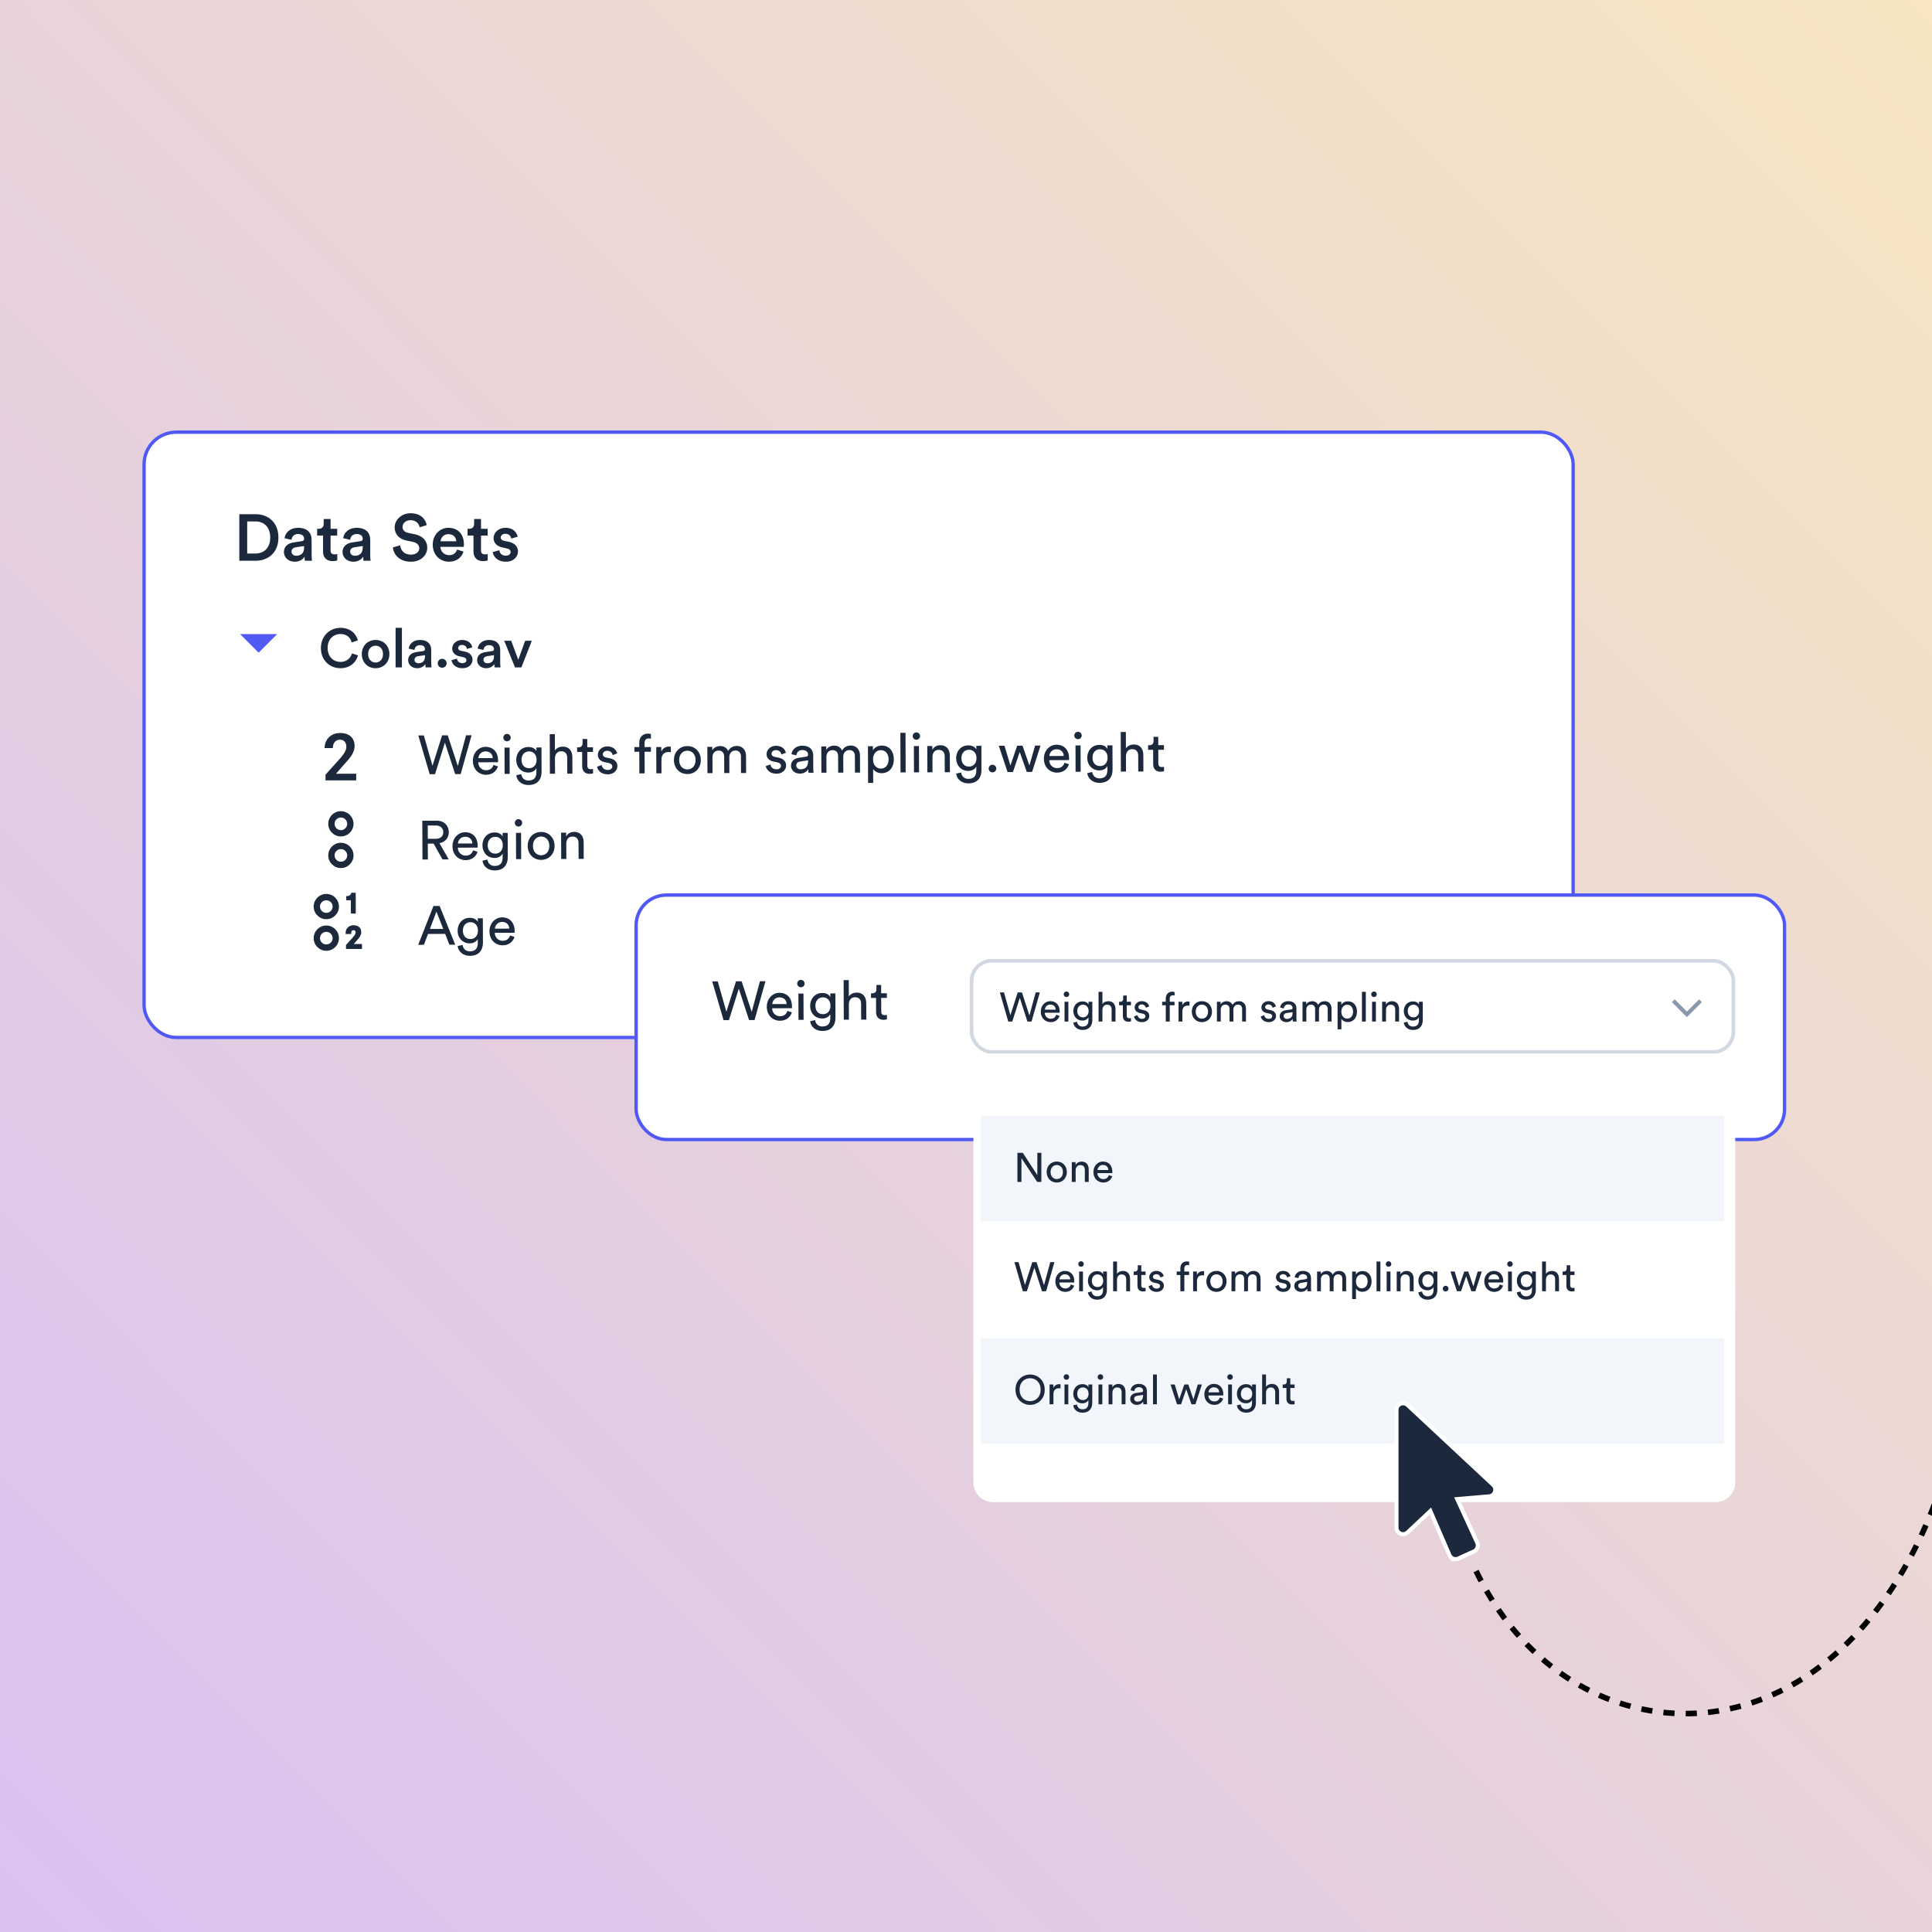 <svg width="570" height="570" viewBox="0 0 570 570" fill="none" xmlns="http://www.w3.org/2000/svg">
<g clip-path="url(#clip0_427_2703)">
<rect width="570" height="570" fill="url(#paint0_linear_427_2703)"/>
<g filter="url(#filter0_d_427_2703)">
<rect x="42" y="127" width="422.628" height="179.59" rx="10" fill="white"/>
<rect x="42.5" y="127.5" width="421.628" height="178.59" rx="9.5" stroke="#5159F5"/>
</g>
<path d="M72.93 163.303H75.369C77.75 163.303 79.725 161.774 79.725 158.6C79.725 155.386 77.77 153.838 75.389 153.838H72.93V163.303ZM75.447 165.433H70.608V151.709H75.466C79.202 151.709 82.144 154.186 82.144 158.6C82.144 162.994 79.163 165.433 75.447 165.433ZM83.762 162.877C83.762 161.193 85.001 160.264 86.607 160.032L89.027 159.664C89.569 159.587 89.724 159.316 89.724 158.987C89.724 158.193 89.182 157.554 87.943 157.554C86.762 157.554 86.104 158.309 86.007 159.258L83.955 158.793C84.13 157.167 85.601 155.715 87.924 155.715C90.827 155.715 91.93 157.361 91.93 159.238V163.923C91.93 164.774 92.027 165.336 92.047 165.433H89.956C89.937 165.375 89.859 164.987 89.859 164.232C89.414 164.949 88.485 165.723 86.956 165.723C84.981 165.723 83.762 164.368 83.762 162.877ZM87.382 163.961C88.64 163.961 89.724 163.361 89.724 161.523V161.097L87.265 161.464C86.569 161.581 86.007 161.968 86.007 162.742C86.007 163.381 86.491 163.961 87.382 163.961ZM97.531 153.122V156.006H99.486V158H97.531V162.374C97.531 163.207 97.899 163.555 98.731 163.555C99.041 163.555 99.409 163.497 99.505 163.478V165.336C99.37 165.394 98.944 165.549 98.131 165.549C96.389 165.549 95.305 164.503 95.305 162.742V158H93.563V156.006H94.047C95.053 156.006 95.498 155.367 95.498 154.535V153.122H97.531ZM101.058 162.877C101.058 161.193 102.297 160.264 103.904 160.032L106.323 159.664C106.865 159.587 107.02 159.316 107.02 158.987C107.02 158.193 106.478 157.554 105.239 157.554C104.059 157.554 103.401 158.309 103.304 159.258L101.252 158.793C101.426 157.167 102.897 155.715 105.22 155.715C108.124 155.715 109.227 157.361 109.227 159.238V163.923C109.227 164.774 109.324 165.336 109.343 165.433H107.253C107.233 165.375 107.156 164.987 107.156 164.232C106.711 164.949 105.781 165.723 104.252 165.723C102.278 165.723 101.058 164.368 101.058 162.877ZM104.678 163.961C105.936 163.961 107.02 163.361 107.02 161.523V161.097L104.562 161.464C103.865 161.581 103.304 161.968 103.304 162.742C103.304 163.381 103.788 163.961 104.678 163.961ZM125.901 154.922L123.811 155.58C123.675 154.728 122.959 153.47 121.12 153.47C119.726 153.47 118.759 154.399 118.759 155.444C118.759 156.315 119.301 156.974 120.365 157.206L122.34 157.612C124.759 158.096 126.056 159.626 126.056 161.561C126.056 163.69 124.333 165.723 121.198 165.723C117.713 165.723 116.107 163.478 115.894 161.503L118.062 160.884C118.197 162.316 119.223 163.632 121.198 163.632C122.843 163.632 123.695 162.8 123.695 161.735C123.695 160.845 123.037 160.129 121.856 159.877L119.92 159.471C117.83 159.045 116.436 157.67 116.436 155.619C116.436 153.315 118.546 151.418 121.101 151.418C124.333 151.418 125.592 153.393 125.901 154.922ZM129.977 159.684H134.604C134.565 158.58 133.829 157.593 132.281 157.593C130.868 157.593 130.055 158.677 129.977 159.684ZM134.855 162.142L136.752 162.742C136.249 164.387 134.758 165.723 132.494 165.723C129.939 165.723 127.674 163.865 127.674 160.671C127.674 157.69 129.88 155.715 132.261 155.715C135.165 155.715 136.868 157.632 136.868 160.613C136.868 160.981 136.83 161.29 136.81 161.329H129.919C129.977 162.761 131.1 163.787 132.494 163.787C133.849 163.787 134.545 163.071 134.855 162.142ZM141.916 153.122V156.006H143.871V158H141.916V162.374C141.916 163.207 142.284 163.555 143.116 163.555C143.426 163.555 143.793 163.497 143.89 163.478V165.336C143.755 165.394 143.329 165.549 142.516 165.549C140.774 165.549 139.69 164.503 139.69 162.742V158H137.948V156.006H138.432C139.438 156.006 139.883 155.367 139.883 154.535V153.122H141.916ZM145.366 162.877L147.321 162.335C147.398 163.187 148.037 163.942 149.237 163.942C150.166 163.942 150.65 163.439 150.65 162.858C150.65 162.355 150.302 161.968 149.547 161.813L148.153 161.503C146.489 161.135 145.618 160.051 145.618 158.754C145.618 157.109 147.127 155.715 149.082 155.715C151.715 155.715 152.567 157.419 152.722 158.348L150.825 158.89C150.747 158.348 150.341 157.477 149.082 157.477C148.289 157.477 147.727 157.98 147.727 158.561C147.727 159.064 148.095 159.432 148.676 159.548L150.108 159.838C151.889 160.226 152.818 161.31 152.818 162.703C152.818 164.136 151.657 165.723 149.257 165.723C146.527 165.723 145.482 163.942 145.366 162.877Z" fill="#1C283B"/>
<mask id="mask0_427_2703" style="mask-type:luminance" maskUnits="userSpaceOnUse" x="61" y="174" width="31" height="31">
<path d="M91.237 174.317H61.358V204.196H91.237V174.317Z" fill="#D5D5D5"/>
</mask>
<g mask="url(#mask0_427_2703)">
<path d="M76.299 192.559L70.817 187.078H81.78L76.299 192.559Z" fill="#5059F1"/>
</g>
<path d="M100.45 197.144C97.369 197.144 94.676 194.918 94.676 191.192C94.676 187.466 97.466 185.224 100.434 185.224C103.338 185.224 105.064 186.933 105.58 188.934L103.757 189.547C103.418 188.159 102.354 187.046 100.434 187.046C98.547 187.046 96.66 188.418 96.66 191.192C96.66 193.87 98.499 195.289 100.45 195.289C102.37 195.289 103.467 194.063 103.854 192.773L105.628 193.354C105.112 195.289 103.37 197.144 100.45 197.144ZM110.806 195.467C111.967 195.467 113 194.612 113 192.966C113 191.337 111.967 190.498 110.806 190.498C109.661 190.498 108.612 191.337 108.612 192.966C108.612 194.596 109.661 195.467 110.806 195.467ZM110.806 188.805C113.161 188.805 114.887 190.563 114.887 192.966C114.887 195.386 113.161 197.144 110.806 197.144C108.467 197.144 106.741 195.386 106.741 192.966C106.741 190.563 108.467 188.805 110.806 188.805ZM118.58 196.902H116.709V185.224H118.58V196.902ZM120.415 194.773C120.415 193.37 121.447 192.595 122.786 192.402L124.802 192.095C125.254 192.031 125.383 191.805 125.383 191.531C125.383 190.869 124.931 190.337 123.899 190.337C122.915 190.337 122.367 190.966 122.286 191.757L120.576 191.369C120.721 190.014 121.947 188.805 123.883 188.805C126.303 188.805 127.222 190.176 127.222 191.74V195.644C127.222 196.354 127.303 196.822 127.319 196.902H125.577C125.561 196.854 125.496 196.531 125.496 195.902C125.125 196.499 124.351 197.144 123.076 197.144C121.431 197.144 120.415 196.015 120.415 194.773ZM123.431 195.676C124.48 195.676 125.383 195.176 125.383 193.644V193.289L123.334 193.596C122.754 193.692 122.286 194.015 122.286 194.66C122.286 195.192 122.689 195.676 123.431 195.676ZM129.145 195.693C129.145 194.967 129.726 194.37 130.452 194.37C131.178 194.37 131.775 194.967 131.775 195.693C131.775 196.418 131.178 196.999 130.452 196.999C129.726 196.999 129.145 196.418 129.145 195.693ZM133.205 194.773L134.834 194.321C134.898 195.031 135.431 195.66 136.431 195.66C137.205 195.66 137.608 195.241 137.608 194.757C137.608 194.338 137.318 194.015 136.689 193.886L135.527 193.628C134.14 193.321 133.414 192.418 133.414 191.337C133.414 189.966 134.672 188.805 136.302 188.805C138.495 188.805 139.205 190.224 139.334 190.998L137.753 191.45C137.689 190.998 137.35 190.273 136.302 190.273C135.64 190.273 135.173 190.692 135.173 191.176C135.173 191.595 135.479 191.902 135.963 191.999L137.157 192.241C138.641 192.563 139.415 193.466 139.415 194.628C139.415 195.822 138.447 197.144 136.447 197.144C134.172 197.144 133.301 195.66 133.205 194.773ZM140.767 194.773C140.767 193.37 141.8 192.595 143.139 192.402L145.155 192.095C145.607 192.031 145.736 191.805 145.736 191.531C145.736 190.869 145.284 190.337 144.252 190.337C143.268 190.337 142.719 190.966 142.639 191.757L140.929 191.369C141.074 190.014 142.3 188.805 144.236 188.805C146.655 188.805 147.575 190.176 147.575 191.74V195.644C147.575 196.354 147.655 196.822 147.671 196.902H145.929C145.913 196.854 145.849 196.531 145.849 195.902C145.478 196.499 144.703 197.144 143.429 197.144C141.784 197.144 140.767 196.015 140.767 194.773ZM143.784 195.676C144.832 195.676 145.736 195.176 145.736 193.644V193.289L143.687 193.596C143.106 193.692 142.639 194.015 142.639 194.66C142.639 195.192 143.042 195.676 143.784 195.676ZM156.906 189.047L153.825 196.902H151.954L148.76 189.047H150.825L152.906 194.66L154.938 189.047H156.906Z" fill="#1C283B"/>
<g filter="url(#filter1_d_427_2703)">
<rect x="187.178" y="263.575" width="339.823" height="73.126" rx="9.423" fill="white"/>
<rect x="187.678" y="264.075" width="338.823" height="72.126" rx="8.923" stroke="#5159F5"/>
</g>
<path d="M221.773 298.555L224.207 289.496L225.837 289.49L222.621 300.939L220.992 300.945L217.973 291.681L215.056 300.968L213.475 300.973L210.125 289.549L211.754 289.543L214.304 298.486L217.142 289.523L218.804 289.517L221.773 298.555ZM227.84 296.242L232.082 296.226C232.046 295.113 231.316 294.245 229.945 294.25C228.671 294.255 227.9 295.241 227.84 296.242ZM232.315 298.241L233.624 298.688C233.193 300.061 231.955 301.146 230.149 301.153C228.068 301.161 226.239 299.651 226.229 297.022C226.22 294.586 227.972 292.918 229.924 292.911C232.311 292.902 233.657 294.542 233.666 296.962C233.666 297.156 233.651 297.349 233.635 297.446L227.796 297.468C227.833 298.855 228.837 299.819 230.144 299.814C231.402 299.809 232.028 299.113 232.315 298.241ZM237.082 300.885L235.582 300.891L235.553 293.132L237.053 293.126L237.082 300.885ZM235.203 290.197C235.201 289.584 235.683 289.099 236.28 289.096C236.893 289.094 237.378 289.576 237.381 290.189C237.383 290.786 236.901 291.272 236.288 291.274C235.691 291.276 235.205 290.794 235.203 290.197ZM239.021 301.297L240.488 300.953C240.605 302.033 241.43 302.853 242.608 302.849C244.237 302.842 244.976 302.001 244.97 300.323L244.966 299.21C244.597 299.921 243.76 300.489 242.599 300.493C240.534 300.501 239.028 298.942 239.02 296.748C239.012 294.651 240.442 292.968 242.571 292.96C243.765 292.956 244.573 293.405 244.963 294.177L244.959 293.097L246.459 293.091L246.486 300.269C246.493 302.237 245.532 304.16 242.613 304.171C240.677 304.178 239.221 302.958 239.021 301.297ZM242.82 299.218C244.127 299.213 245.026 298.226 245.021 296.726C245.015 295.226 244.108 294.245 242.802 294.25C241.463 294.255 240.563 295.242 240.569 296.743C240.574 298.259 241.449 299.223 242.82 299.218ZM250.439 296.27L250.456 300.835L248.94 300.841L248.896 289.162L250.413 289.156L250.431 293.979C250.992 293.155 251.894 292.845 252.781 292.842C254.636 292.835 255.561 294.17 255.567 295.896L255.586 300.816L254.07 300.822L254.052 296.16C254.048 295.079 253.593 294.21 252.238 294.215C251.077 294.219 250.467 295.125 250.439 296.27ZM259.962 290.589L259.972 293.04L261.649 293.034L261.654 294.405L259.977 294.412L259.992 298.444C259.994 299.154 260.286 299.508 261.077 299.505C261.27 299.504 261.544 299.471 261.673 299.438L261.678 300.728C261.549 300.777 261.162 300.876 260.646 300.878C259.323 300.882 258.482 300.079 258.476 298.676L258.46 294.417L256.976 294.423L256.971 293.052L257.391 293.05C258.229 293.047 258.582 292.529 258.58 291.852L258.575 290.594L259.962 290.589Z" fill="#1C283B"/>
<mask id="mask1_427_2703" style="mask-type:luminance" maskUnits="userSpaceOnUse" x="488" y="288" width="20" height="20">
<path d="M507.101 288.308H488.286V307.123H507.101V288.308Z" fill="#D5D5D5"/>
</mask>
<g mask="url(#mask1_427_2703)">
<path d="M497.688 300.097L493.255 295.664L494.082 294.837L497.688 298.442L501.293 294.837L502.12 295.664L497.688 300.097Z" fill="#8B99AF"/>
</g>
<rect x="286.651" y="283.469" width="224.756" height="26.885" rx="5.915" stroke="#D2D8E1" stroke-width="1.075"/>
<path d="M303.708 299.59L305.562 292.792H306.786L304.338 301.384H303.114L300.873 294.416L298.655 301.384H297.467L294.983 292.792H296.207L298.098 299.518L300.255 292.792H301.503L303.708 299.59ZM308.272 297.87H311.458C311.434 297.034 310.889 296.379 309.859 296.379C308.902 296.379 308.32 297.118 308.272 297.87ZM311.628 299.384L312.61 299.724C312.282 300.754 311.349 301.566 309.992 301.566C308.429 301.566 307.06 300.427 307.06 298.451C307.06 296.622 308.381 295.373 309.847 295.373C311.64 295.373 312.646 296.609 312.646 298.427C312.646 298.573 312.634 298.718 312.622 298.791H308.235C308.259 299.833 309.011 300.56 309.992 300.56C310.937 300.56 311.41 300.039 311.628 299.384ZM315.201 301.384H314.074V295.555H315.201V301.384ZM313.82 293.35C313.82 292.889 314.183 292.526 314.632 292.526C315.092 292.526 315.456 292.889 315.456 293.35C315.456 293.798 315.092 294.162 314.632 294.162C314.183 294.162 313.82 293.798 313.82 293.35ZM316.657 301.699L317.76 301.444C317.844 302.256 318.462 302.874 319.347 302.874C320.571 302.874 321.128 302.244 321.128 300.984V300.148C320.849 300.681 320.219 301.105 319.347 301.105C317.796 301.105 316.669 299.93 316.669 298.282C316.669 296.706 317.747 295.446 319.347 295.446C320.244 295.446 320.849 295.785 321.14 296.367V295.555H322.267V300.948C322.267 302.426 321.54 303.868 319.347 303.868C317.893 303.868 316.802 302.947 316.657 301.699ZM319.517 300.148C320.498 300.148 321.177 299.409 321.177 298.282C321.177 297.155 320.498 296.416 319.517 296.416C318.511 296.416 317.832 297.155 317.832 298.282C317.832 299.421 318.487 300.148 319.517 300.148ZM325.248 297.955V301.384H324.109V292.611H325.248V296.234C325.672 295.616 326.351 295.386 327.017 295.386C328.411 295.386 329.102 296.391 329.102 297.688V301.384H327.963V297.882C327.963 297.07 327.623 296.416 326.605 296.416C325.733 296.416 325.272 297.094 325.248 297.955ZM332.418 293.713V295.555H333.678V296.585H332.418V299.615C332.418 300.148 332.636 300.414 333.23 300.414C333.375 300.414 333.581 300.39 333.678 300.366V301.335C333.581 301.372 333.29 301.444 332.903 301.444C331.909 301.444 331.279 300.839 331.279 299.784V296.585H330.164V295.555H330.479C331.109 295.555 331.376 295.167 331.376 294.659V293.713H332.418ZM334.571 299.869L335.601 299.506C335.674 300.111 336.134 300.596 336.958 300.596C337.6 300.596 337.952 300.233 337.952 299.821C337.952 299.457 337.685 299.178 337.201 299.069L336.207 298.851C335.298 298.657 334.753 298.039 334.753 297.215C334.753 296.222 335.686 295.373 336.825 295.373C338.424 295.373 338.921 296.416 339.042 296.937L338.037 297.312C337.988 297.009 337.746 296.343 336.825 296.343C336.243 296.343 335.856 296.719 335.856 297.118C335.856 297.47 336.074 297.724 336.522 297.821L337.467 298.027C338.521 298.257 339.079 298.9 339.079 299.76C339.079 300.584 338.388 301.566 336.946 301.566C335.347 301.566 334.668 300.536 334.571 299.869ZM346.522 296.585H345.117V301.384H343.941V296.585H342.863V295.555H343.941V294.574C343.941 293.277 344.801 292.574 345.856 292.574C346.243 292.574 346.486 292.659 346.534 292.696V293.713C346.474 293.689 346.328 293.641 346.037 293.641C345.638 293.641 345.117 293.835 345.117 294.634V295.555H346.522V296.585ZM350.941 295.495V296.706C350.771 296.682 350.601 296.67 350.444 296.67C349.487 296.67 348.844 297.179 348.844 298.463V301.384H347.705V295.555H348.82V296.573C349.244 295.676 349.971 295.458 350.565 295.458C350.723 295.458 350.88 295.483 350.941 295.495ZM354.594 300.548C355.563 300.548 356.412 299.821 356.412 298.463C356.412 297.118 355.563 296.391 354.594 296.391C353.625 296.391 352.776 297.118 352.776 298.463C352.776 299.821 353.625 300.548 354.594 300.548ZM354.594 295.373C356.339 295.373 357.575 296.694 357.575 298.463C357.575 300.245 356.339 301.566 354.594 301.566C352.849 301.566 351.613 300.245 351.613 298.463C351.613 296.694 352.849 295.373 354.594 295.373ZM360.157 301.384H359.03V295.555H360.121V296.331C360.484 295.689 361.211 295.386 361.89 295.386C362.617 295.386 363.32 295.737 363.635 296.488C364.095 295.652 364.846 295.386 365.586 295.386C366.603 295.386 367.597 296.076 367.597 297.603V301.384H366.47V297.724C366.47 296.961 366.094 296.391 365.234 296.391C364.434 296.391 363.889 297.021 363.889 297.858V301.384H362.75V297.724C362.75 296.973 362.386 296.391 361.514 296.391C360.702 296.391 360.157 296.997 360.157 297.87V301.384ZM371.965 299.869L372.995 299.506C373.068 300.111 373.528 300.596 374.352 300.596C374.994 300.596 375.346 300.233 375.346 299.821C375.346 299.457 375.079 299.178 374.595 299.069L373.601 298.851C372.692 298.657 372.147 298.039 372.147 297.215C372.147 296.222 373.08 295.373 374.219 295.373C375.818 295.373 376.315 296.416 376.436 296.937L375.431 297.312C375.382 297.009 375.14 296.343 374.219 296.343C373.637 296.343 373.249 296.719 373.249 297.118C373.249 297.47 373.468 297.724 373.916 297.821L374.861 298.027C375.915 298.257 376.473 298.9 376.473 299.76C376.473 300.584 375.782 301.566 374.34 301.566C372.741 301.566 372.062 300.536 371.965 299.869ZM377.552 299.821C377.552 298.779 378.316 298.197 379.321 298.051L380.897 297.821C381.248 297.773 381.345 297.591 381.345 297.385C381.345 296.815 380.969 296.343 380.085 296.343C379.285 296.343 378.837 296.84 378.764 297.518L377.673 297.264C377.795 296.149 378.8 295.373 380.06 295.373C381.805 295.373 382.484 296.367 382.484 297.506V300.427C382.484 300.935 382.532 301.238 382.557 301.384H381.442C381.418 301.238 381.381 301.02 381.381 300.596C381.127 301.008 380.545 301.566 379.503 301.566C378.316 301.566 377.552 300.742 377.552 299.821ZM379.661 300.608C380.594 300.608 381.345 300.16 381.345 298.888V298.621L379.564 298.888C379.079 298.96 378.715 299.239 378.715 299.76C378.715 300.196 379.079 300.608 379.661 300.608ZM385.41 301.384H384.283V295.555H385.373V296.331C385.737 295.689 386.464 295.386 387.142 295.386C387.869 295.386 388.572 295.737 388.887 296.488C389.348 295.652 390.099 295.386 390.838 295.386C391.856 295.386 392.85 296.076 392.85 297.603V301.384H391.723V297.724C391.723 296.961 391.347 296.391 390.487 296.391C389.687 296.391 389.142 297.021 389.142 297.858V301.384H388.003V297.724C388.003 296.973 387.639 296.391 386.767 296.391C385.955 296.391 385.41 296.997 385.41 297.87V301.384ZM395.752 303.686H394.625V295.555H395.728V296.464C396.043 295.882 396.734 295.422 397.679 295.422C399.424 295.422 400.357 296.767 400.357 298.463C400.357 300.196 399.351 301.541 397.642 301.541C396.746 301.541 396.067 301.117 395.752 300.596V303.686ZM399.193 298.463C399.193 297.3 398.539 296.428 397.473 296.428C396.431 296.428 395.74 297.3 395.74 298.463C395.74 299.663 396.431 300.523 397.473 300.523C398.527 300.523 399.193 299.663 399.193 298.463ZM402.959 301.384H401.82V292.611H402.959V301.384ZM405.929 301.384H404.802V295.555H405.929V301.384ZM404.548 293.35C404.548 292.889 404.911 292.526 405.359 292.526C405.82 292.526 406.183 292.889 406.183 293.35C406.183 293.798 405.82 294.162 405.359 294.162C404.911 294.162 404.548 293.798 404.548 293.35ZM408.911 298.015V301.384H407.772V295.555H408.887V296.391C409.311 295.664 410.002 295.386 410.68 295.386C412.074 295.386 412.765 296.391 412.765 297.688V301.384H411.626V297.882C411.626 297.07 411.286 296.416 410.268 296.416C409.372 296.416 408.911 297.131 408.911 298.015ZM414.153 301.699L415.256 301.444C415.341 302.256 415.959 302.874 416.843 302.874C418.067 302.874 418.625 302.244 418.625 300.984V300.148C418.346 300.681 417.716 301.105 416.843 301.105C415.292 301.105 414.165 299.93 414.165 298.282C414.165 296.706 415.244 295.446 416.843 295.446C417.74 295.446 418.346 295.785 418.637 296.367V295.555H419.764V300.948C419.764 302.426 419.037 303.868 416.843 303.868C415.389 303.868 414.299 302.947 414.153 301.699ZM417.013 300.148C417.995 300.148 418.673 299.409 418.673 298.282C418.673 297.155 417.995 296.416 417.013 296.416C416.007 296.416 415.329 297.155 415.329 298.282C415.329 299.421 415.983 300.148 417.013 300.148Z" fill="#1C283B"/>
<g filter="url(#filter2_d_427_2703)">
<path d="M506.199 310.892H292.934C289.761 310.892 287.188 313.461 287.188 316.63V437.426C287.188 440.595 289.761 443.164 292.934 443.164H506.199C509.372 443.164 511.945 440.595 511.945 437.426V316.63C511.945 313.461 509.372 310.892 506.199 310.892Z" fill="white"/>
</g>
<path d="M508.719 329.173H289.34V360.36H508.719V329.173Z" fill="#F2F5F9"/>
<path d="M508.719 394.771H289.34V425.958H508.719V394.771Z" fill="#F2F5F9"/>
<path d="M307.234 348.701H305.998L301.357 341.697V348.701H300.17V340.11H301.757L306.047 346.702V340.11H307.234V348.701ZM311.775 347.865C312.744 347.865 313.592 347.138 313.592 345.781C313.592 344.436 312.744 343.709 311.775 343.709C310.805 343.709 309.957 344.436 309.957 345.781C309.957 347.138 310.805 347.865 311.775 347.865ZM311.775 342.691C313.52 342.691 314.756 344.012 314.756 345.781C314.756 347.562 313.52 348.883 311.775 348.883C310.03 348.883 308.794 347.562 308.794 345.781C308.794 344.012 310.03 342.691 311.775 342.691ZM317.35 345.332V348.701H316.211V342.873H317.325V343.709C317.75 342.982 318.44 342.703 319.119 342.703C320.512 342.703 321.203 343.709 321.203 345.005V348.701H320.064V345.199C320.064 344.387 319.725 343.733 318.707 343.733C317.81 343.733 317.35 344.448 317.35 345.332ZM323.803 345.187H326.99C326.966 344.351 326.421 343.697 325.391 343.697C324.433 343.697 323.852 344.436 323.803 345.187ZM327.16 346.702L328.141 347.041C327.814 348.071 326.881 348.883 325.524 348.883C323.961 348.883 322.592 347.744 322.592 345.769C322.592 343.939 323.912 342.691 325.379 342.691C327.172 342.691 328.178 343.927 328.178 345.744C328.178 345.89 328.166 346.035 328.154 346.108H323.767C323.791 347.15 324.543 347.877 325.524 347.877C326.469 347.877 326.942 347.356 327.16 346.702Z" fill="#1C283B"/>
<path d="M308.01 379.169L309.864 372.372H311.088L308.64 380.963H307.416L305.174 373.995L302.957 380.963H301.769L299.285 372.372H300.509L302.399 379.097L304.556 372.372H305.804L308.01 379.169ZM312.573 377.449H315.76C315.736 376.613 315.191 375.958 314.161 375.958C313.203 375.958 312.622 376.698 312.573 377.449ZM315.93 378.963L316.911 379.303C316.584 380.333 315.651 381.145 314.294 381.145C312.731 381.145 311.362 380.006 311.362 378.03C311.362 376.201 312.682 374.953 314.149 374.953C315.942 374.953 316.948 376.189 316.948 378.006C316.948 378.152 316.936 378.297 316.924 378.37H312.537C312.561 379.412 313.313 380.139 314.294 380.139C315.239 380.139 315.712 379.618 315.93 378.963ZM319.503 380.963H318.376V375.134H319.503V380.963ZM318.122 372.929C318.122 372.469 318.485 372.105 318.934 372.105C319.394 372.105 319.758 372.469 319.758 372.929C319.758 373.377 319.394 373.741 318.934 373.741C318.485 373.741 318.122 373.377 318.122 372.929ZM320.959 381.278L322.061 381.023C322.146 381.835 322.764 382.453 323.649 382.453C324.873 382.453 325.43 381.823 325.43 380.563V379.727C325.151 380.26 324.521 380.684 323.649 380.684C322.098 380.684 320.971 379.509 320.971 377.861C320.971 376.286 322.049 375.025 323.649 375.025C324.545 375.025 325.151 375.365 325.442 375.946V375.134H326.569V380.527C326.569 382.005 325.842 383.447 323.649 383.447C322.195 383.447 321.104 382.526 320.959 381.278ZM323.818 379.727C324.8 379.727 325.478 378.988 325.478 377.861C325.478 376.734 324.8 375.995 323.818 375.995C322.813 375.995 322.134 376.734 322.134 377.861C322.134 379 322.788 379.727 323.818 379.727ZM329.55 377.534V380.963H328.411V372.19H329.55V375.813C329.974 375.195 330.653 374.965 331.319 374.965C332.713 374.965 333.403 375.97 333.403 377.267V380.963H332.264V377.461C332.264 376.649 331.925 375.995 330.907 375.995C330.035 375.995 329.574 376.673 329.55 377.534ZM336.72 373.292V375.134H337.98V376.164H336.72V379.194C336.72 379.727 336.938 379.993 337.532 379.993C337.677 379.993 337.883 379.969 337.98 379.945V380.914C337.883 380.951 337.592 381.023 337.204 381.023C336.211 381.023 335.581 380.418 335.581 379.363V376.164H334.466V375.134H334.781C335.411 375.134 335.678 374.747 335.678 374.238V373.292H336.72ZM338.873 379.448L339.903 379.085C339.976 379.691 340.436 380.175 341.26 380.175C341.902 380.175 342.254 379.812 342.254 379.4C342.254 379.036 341.987 378.757 341.502 378.648L340.509 378.43C339.6 378.236 339.055 377.618 339.055 376.794C339.055 375.801 339.988 374.953 341.127 374.953C342.726 374.953 343.223 375.995 343.344 376.516L342.338 376.891C342.29 376.588 342.048 375.922 341.127 375.922C340.545 375.922 340.157 376.298 340.157 376.698C340.157 377.049 340.375 377.303 340.824 377.4L341.769 377.606C342.823 377.837 343.381 378.479 343.381 379.339C343.381 380.163 342.69 381.145 341.248 381.145C339.648 381.145 338.97 380.115 338.873 379.448ZM350.824 376.164H349.418V380.963H348.243V376.164H347.164V375.134H348.243V374.153C348.243 372.856 349.103 372.153 350.157 372.153C350.545 372.153 350.788 372.238 350.836 372.275V373.292C350.775 373.268 350.63 373.22 350.339 373.22C349.939 373.22 349.418 373.414 349.418 374.213V375.134H350.824V376.164ZM355.242 375.074V376.286C355.073 376.261 354.903 376.249 354.746 376.249C353.788 376.249 353.146 376.758 353.146 378.043V380.963H352.007V375.134H353.122V376.152C353.546 375.256 354.273 375.037 354.867 375.037C355.024 375.037 355.182 375.062 355.242 375.074ZM358.896 380.127C359.865 380.127 360.713 379.4 360.713 378.043C360.713 376.698 359.865 375.97 358.896 375.97C357.926 375.97 357.078 376.698 357.078 378.043C357.078 379.4 357.926 380.127 358.896 380.127ZM358.896 374.953C360.641 374.953 361.877 376.273 361.877 378.043C361.877 379.824 360.641 381.145 358.896 381.145C357.151 381.145 355.915 379.824 355.915 378.043C355.915 376.273 357.151 374.953 358.896 374.953ZM364.459 380.963H363.332V375.134H364.422V375.91C364.786 375.268 365.513 374.965 366.191 374.965C366.918 374.965 367.621 375.316 367.936 376.067C368.397 375.231 369.148 374.965 369.887 374.965C370.905 374.965 371.899 375.655 371.899 377.182V380.963H370.772V377.303C370.772 376.54 370.396 375.97 369.536 375.97C368.736 375.97 368.191 376.601 368.191 377.437V380.963H367.052V377.303C367.052 376.552 366.688 375.97 365.816 375.97C365.004 375.97 364.459 376.576 364.459 377.449V380.963ZM376.267 379.448L377.297 379.085C377.369 379.691 377.83 380.175 378.654 380.175C379.296 380.175 379.648 379.812 379.648 379.4C379.648 379.036 379.381 378.757 378.896 378.648L377.903 378.43C376.994 378.236 376.449 377.618 376.449 376.794C376.449 375.801 377.382 374.953 378.521 374.953C380.12 374.953 380.617 375.995 380.738 376.516L379.732 376.891C379.684 376.588 379.442 375.922 378.521 375.922C377.939 375.922 377.551 376.298 377.551 376.698C377.551 377.049 377.769 377.303 378.218 377.4L379.163 377.606C380.217 377.837 380.775 378.479 380.775 379.339C380.775 380.163 380.084 381.145 378.642 381.145C377.042 381.145 376.364 380.115 376.267 379.448ZM381.854 379.4C381.854 378.358 382.617 377.776 383.623 377.631L385.198 377.4C385.55 377.352 385.647 377.17 385.647 376.964C385.647 376.395 385.271 375.922 384.386 375.922C383.587 375.922 383.138 376.419 383.066 377.097L381.975 376.843C382.096 375.728 383.102 374.953 384.362 374.953C386.107 374.953 386.786 375.946 386.786 377.085V380.006C386.786 380.515 386.834 380.817 386.858 380.963H385.744C385.719 380.817 385.683 380.599 385.683 380.175C385.429 380.587 384.847 381.145 383.805 381.145C382.617 381.145 381.854 380.321 381.854 379.4ZM383.962 380.187C384.895 380.187 385.647 379.739 385.647 378.467V378.2L383.865 378.467C383.381 378.539 383.017 378.818 383.017 379.339C383.017 379.775 383.381 380.187 383.962 380.187ZM389.711 380.963H388.584V375.134H389.675V375.91C390.039 375.268 390.766 374.965 391.444 374.965C392.171 374.965 392.874 375.316 393.189 376.067C393.65 375.231 394.401 374.965 395.14 374.965C396.158 374.965 397.152 375.655 397.152 377.182V380.963H396.025V377.303C396.025 376.54 395.649 375.97 394.789 375.97C393.989 375.97 393.444 376.601 393.444 377.437V380.963H392.305V377.303C392.305 376.552 391.941 375.97 391.069 375.97C390.257 375.97 389.711 376.576 389.711 377.449V380.963ZM400.054 383.265H398.927V375.134H400.03V376.043C400.345 375.462 401.035 375.001 401.981 375.001C403.725 375.001 404.659 376.346 404.659 378.043C404.659 379.775 403.653 381.12 401.944 381.12C401.048 381.12 400.369 380.696 400.054 380.175V383.265ZM403.495 378.043C403.495 376.879 402.841 376.007 401.775 376.007C400.732 376.007 400.042 376.879 400.042 378.043C400.042 379.242 400.732 380.103 401.775 380.103C402.829 380.103 403.495 379.242 403.495 378.043ZM407.261 380.963H406.122V372.19H407.261V380.963ZM410.231 380.963H409.104V375.134H410.231V380.963ZM408.849 372.929C408.849 372.469 409.213 372.105 409.661 372.105C410.122 372.105 410.485 372.469 410.485 372.929C410.485 373.377 410.122 373.741 409.661 373.741C409.213 373.741 408.849 373.377 408.849 372.929ZM413.213 377.594V380.963H412.074V375.134H413.189V375.97C413.613 375.243 414.304 374.965 414.982 374.965C416.376 374.965 417.066 375.97 417.066 377.267V380.963H415.927V377.461C415.927 376.649 415.588 375.995 414.57 375.995C413.674 375.995 413.213 376.71 413.213 377.594ZM418.455 381.278L419.558 381.023C419.643 381.835 420.261 382.453 421.145 382.453C422.369 382.453 422.926 381.823 422.926 380.563V379.727C422.648 380.26 422.018 380.684 421.145 380.684C419.594 380.684 418.467 379.509 418.467 377.861C418.467 376.286 419.546 375.025 421.145 375.025C422.042 375.025 422.648 375.365 422.938 375.946V375.134H424.065V380.527C424.065 382.005 423.338 383.447 421.145 383.447C419.691 383.447 418.6 382.526 418.455 381.278ZM421.315 379.727C422.296 379.727 422.975 378.988 422.975 377.861C422.975 376.734 422.296 375.995 421.315 375.995C420.309 375.995 419.63 376.734 419.63 377.861C419.63 379 420.285 379.727 421.315 379.727ZM425.665 380.187C425.665 379.715 426.029 379.339 426.501 379.339C426.974 379.339 427.349 379.715 427.349 380.187C427.349 380.66 426.974 381.023 426.501 381.023C426.029 381.023 425.665 380.66 425.665 380.187ZM432 375.134H433.175L434.69 379.521L435.975 375.134H437.174L435.284 380.963H434.108L432.557 376.528L431.043 380.963H429.843L427.929 375.134H429.177L430.485 379.521L432 375.134ZM439.121 377.449H442.308C442.284 376.613 441.738 375.958 440.708 375.958C439.751 375.958 439.17 376.698 439.121 377.449ZM442.478 378.963L443.459 379.303C443.132 380.333 442.199 381.145 440.842 381.145C439.279 381.145 437.909 380.006 437.909 378.03C437.909 376.201 439.23 374.953 440.696 374.953C442.49 374.953 443.496 376.189 443.496 378.006C443.496 378.152 443.483 378.297 443.471 378.37H439.085C439.109 379.412 439.86 380.139 440.842 380.139C441.787 380.139 442.26 379.618 442.478 378.963ZM446.051 380.963H444.924V375.134H446.051V380.963ZM444.669 372.929C444.669 372.469 445.033 372.105 445.481 372.105C445.942 372.105 446.305 372.469 446.305 372.929C446.305 373.377 445.942 373.741 445.481 373.741C445.033 373.741 444.669 373.377 444.669 372.929ZM447.506 381.278L448.609 381.023C448.694 381.835 449.312 382.453 450.196 382.453C451.42 382.453 451.978 381.823 451.978 380.563V379.727C451.699 380.26 451.069 380.684 450.196 380.684C448.645 380.684 447.518 379.509 447.518 377.861C447.518 376.286 448.597 375.025 450.196 375.025C451.093 375.025 451.699 375.365 451.99 375.946V375.134H453.117V380.527C453.117 382.005 452.39 383.447 450.196 383.447C448.742 383.447 447.652 382.526 447.506 381.278ZM450.366 379.727C451.348 379.727 452.026 378.988 452.026 377.861C452.026 376.734 451.348 375.995 450.366 375.995C449.36 375.995 448.682 376.734 448.682 377.861C448.682 379 449.336 379.727 450.366 379.727ZM456.098 377.534V380.963H454.959V372.19H456.098V375.813C456.522 375.195 457.2 374.965 457.867 374.965C459.26 374.965 459.951 375.97 459.951 377.267V380.963H458.812V377.461C458.812 376.649 458.473 375.995 457.455 375.995C456.582 375.995 456.122 376.673 456.098 377.534ZM463.268 373.292V375.134H464.528V376.164H463.268V379.194C463.268 379.727 463.486 379.993 464.079 379.993C464.225 379.993 464.431 379.969 464.528 379.945V380.914C464.431 380.951 464.14 381.023 463.752 381.023C462.759 381.023 462.128 380.418 462.128 379.363V376.164H461.014V375.134H461.329C461.959 375.134 462.225 374.747 462.225 374.238V373.292H463.268Z" fill="#1C283B"/>
<path d="M300.812 409.998C300.812 412.24 302.315 413.391 303.914 413.391C305.514 413.391 307.016 412.24 307.016 409.998C307.016 407.756 305.514 406.617 303.914 406.617C302.315 406.617 300.812 407.756 300.812 409.998ZM299.6 409.998C299.6 407.126 301.757 405.527 303.914 405.527C306.071 405.527 308.228 407.126 308.228 409.998C308.228 412.87 306.071 414.482 303.914 414.482C301.757 414.482 299.6 412.87 299.6 409.998ZM312.89 408.411V409.622C312.721 409.598 312.551 409.586 312.393 409.586C311.436 409.586 310.794 410.095 310.794 411.379V414.3H309.655V408.471H310.77V409.489C311.194 408.592 311.921 408.374 312.515 408.374C312.672 408.374 312.83 408.399 312.89 408.411ZM315.184 414.3H314.057V408.471H315.184V414.3ZM313.802 406.266C313.802 405.805 314.166 405.442 314.614 405.442C315.075 405.442 315.438 405.805 315.438 406.266C315.438 406.714 315.075 407.078 314.614 407.078C314.166 407.078 313.802 406.714 313.802 406.266ZM316.639 414.615L317.742 414.36C317.827 415.172 318.445 415.79 319.329 415.79C320.553 415.79 321.111 415.16 321.111 413.9V413.064C320.832 413.597 320.202 414.021 319.329 414.021C317.778 414.021 316.651 412.846 316.651 411.198C316.651 409.622 317.73 408.362 319.329 408.362C320.226 408.362 320.832 408.702 321.123 409.283V408.471H322.25V413.864C322.25 415.342 321.523 416.784 319.329 416.784C317.875 416.784 316.785 415.863 316.639 414.615ZM319.499 413.064C320.481 413.064 321.159 412.325 321.159 411.198C321.159 410.071 320.481 409.332 319.499 409.332C318.493 409.332 317.815 410.071 317.815 411.198C317.815 412.337 318.469 413.064 319.499 413.064ZM325.219 414.3H324.092V408.471H325.219V414.3ZM323.837 406.266C323.837 405.805 324.201 405.442 324.649 405.442C325.11 405.442 325.473 405.805 325.473 406.266C325.473 406.714 325.11 407.078 324.649 407.078C324.201 407.078 323.837 406.714 323.837 406.266ZM328.201 410.931V414.3H327.062V408.471H328.177V409.307C328.601 408.58 329.292 408.302 329.97 408.302C331.364 408.302 332.054 409.307 332.054 410.604V414.3H330.915V410.798C330.915 409.986 330.576 409.332 329.558 409.332C328.661 409.332 328.201 410.047 328.201 410.931ZM333.443 412.737C333.443 411.695 334.206 411.113 335.212 410.967L336.787 410.737C337.139 410.689 337.236 410.507 337.236 410.301C337.236 409.731 336.86 409.259 335.976 409.259C335.176 409.259 334.727 409.756 334.655 410.434L333.564 410.18C333.685 409.065 334.691 408.29 335.951 408.29C337.696 408.29 338.375 409.283 338.375 410.422V413.343C338.375 413.851 338.423 414.154 338.447 414.3H337.333C337.308 414.154 337.272 413.936 337.272 413.512C337.018 413.924 336.436 414.482 335.394 414.482C334.206 414.482 333.443 413.658 333.443 412.737ZM335.551 413.524C336.484 413.524 337.236 413.076 337.236 411.804V411.537L335.454 411.804C334.97 411.876 334.606 412.155 334.606 412.676C334.606 413.112 334.97 413.524 335.551 413.524ZM341.313 414.3H340.173V405.527H341.313V414.3ZM349.414 408.471H350.589L352.104 412.858L353.388 408.471H354.588L352.698 414.3H351.522L349.971 409.865L348.457 414.3H347.257L345.342 408.471H346.59L347.899 412.858L349.414 408.471ZM356.535 410.786H359.722C359.698 409.95 359.152 409.295 358.122 409.295C357.165 409.295 356.583 410.034 356.535 410.786ZM359.891 412.3L360.873 412.64C360.546 413.67 359.613 414.482 358.256 414.482C356.692 414.482 355.323 413.343 355.323 411.367C355.323 409.538 356.644 408.29 358.11 408.29C359.904 408.29 360.909 409.525 360.909 411.343C360.909 411.489 360.897 411.634 360.885 411.707H356.499C356.523 412.749 357.274 413.476 358.256 413.476C359.201 413.476 359.673 412.955 359.891 412.3ZM363.465 414.3H362.338V408.471H363.465V414.3ZM362.083 406.266C362.083 405.805 362.447 405.442 362.895 405.442C363.356 405.442 363.719 405.805 363.719 406.266C363.719 406.714 363.356 407.078 362.895 407.078C362.447 407.078 362.083 406.714 362.083 406.266ZM364.92 414.615L366.023 414.36C366.108 415.172 366.726 415.79 367.61 415.79C368.834 415.79 369.391 415.16 369.391 413.9V413.064C369.113 413.597 368.483 414.021 367.61 414.021C366.059 414.021 364.932 412.846 364.932 411.198C364.932 409.622 366.011 408.362 367.61 408.362C368.507 408.362 369.113 408.702 369.404 409.283V408.471H370.531V413.864C370.531 415.342 369.803 416.784 367.61 416.784C366.156 416.784 365.066 415.863 364.92 414.615ZM367.78 413.064C368.761 413.064 369.44 412.325 369.44 411.198C369.44 410.071 368.761 409.332 367.78 409.332C366.774 409.332 366.096 410.071 366.096 411.198C366.096 412.337 366.75 413.064 367.78 413.064ZM373.512 410.871V414.3H372.373V405.527H373.512V409.15C373.936 408.532 374.614 408.302 375.281 408.302C376.674 408.302 377.365 409.307 377.365 410.604V414.3H376.226V410.798C376.226 409.986 375.887 409.332 374.869 409.332C373.996 409.332 373.536 410.01 373.512 410.871ZM380.681 406.629V408.471H381.942V409.501H380.681V412.531C380.681 413.064 380.899 413.33 381.493 413.33C381.639 413.33 381.845 413.306 381.942 413.282V414.251C381.845 414.288 381.554 414.36 381.166 414.36C380.172 414.36 379.542 413.755 379.542 412.7V409.501H378.427V408.471H378.743C379.373 408.471 379.639 408.084 379.639 407.575V406.629H380.681Z" fill="#1C283B"/>
<path d="M105.091 228.269V230.238H96.037V228.553L100.38 223.716C100.833 223.186 101.191 222.726 101.454 222.334C101.718 221.943 101.904 221.59 102.014 221.274C102.131 220.953 102.189 220.646 102.189 220.356C102.189 219.933 102.115 219.564 101.969 219.249C101.822 218.927 101.607 218.678 101.326 218.501C101.05 218.324 100.711 218.236 100.307 218.236C99.86 218.236 99.477 218.343 99.159 218.558C98.847 218.766 98.608 219.056 98.443 219.429C98.283 219.801 98.204 220.227 98.204 220.706H95.77C95.77 219.892 95.954 219.151 96.321 218.482C96.689 217.807 97.215 217.267 97.901 216.864C98.586 216.46 99.401 216.258 100.343 216.258C101.262 216.258 102.039 216.416 102.676 216.731C103.312 217.04 103.796 217.482 104.126 218.056C104.457 218.63 104.622 219.315 104.622 220.11C104.622 220.552 104.552 220.987 104.411 221.416C104.27 221.845 104.071 222.271 103.814 222.694C103.563 223.111 103.263 223.533 102.914 223.962C102.565 224.392 102.177 224.83 101.748 225.278L99.14 228.269H105.091Z" fill="#1C283B"/>
<path d="M135.065 225.989L137.499 216.931L139.129 216.924L135.913 228.373L134.284 228.379L131.265 219.115L128.348 228.402L126.767 228.408L123.417 216.983L125.046 216.977L127.596 225.92L130.434 216.957L132.096 216.951L135.065 225.989ZM141.132 223.676L145.374 223.66C145.338 222.547 144.608 221.679 143.237 221.684C141.963 221.689 141.192 222.675 141.132 223.676ZM145.607 225.675L146.916 226.122C146.485 227.495 145.247 228.58 143.441 228.587C141.36 228.595 139.531 227.085 139.521 224.456C139.512 222.02 141.264 220.352 143.216 220.345C145.603 220.336 146.948 221.976 146.958 224.396C146.958 224.59 146.943 224.783 146.927 224.88L141.088 224.902C141.125 226.289 142.129 227.253 143.436 227.248C144.694 227.244 145.32 226.548 145.607 225.675ZM150.374 228.319L148.874 228.325L148.845 220.566L150.345 220.56L150.374 228.319ZM148.495 217.631C148.493 217.018 148.975 216.533 149.572 216.53C150.185 216.528 150.67 217.01 150.673 217.623C150.675 218.22 150.193 218.706 149.58 218.708C148.983 218.71 148.497 218.228 148.495 217.631ZM152.313 228.731L153.78 228.387C153.897 229.467 154.722 230.287 155.9 230.283C157.529 230.277 158.268 229.435 158.262 227.757L158.258 226.644C157.889 227.355 157.052 227.923 155.891 227.928C153.826 227.935 152.32 226.376 152.312 224.182C152.304 222.085 153.734 220.402 155.863 220.394C157.057 220.39 157.865 220.839 158.255 221.611L158.251 220.531L159.751 220.525L159.778 227.703C159.785 229.671 158.824 231.594 155.905 231.605C153.969 231.613 152.513 230.392 152.313 228.731ZM156.112 226.652C157.419 226.647 158.318 225.66 158.313 224.16C158.307 222.66 157.4 221.679 156.094 221.684C154.755 221.689 153.855 222.676 153.861 224.177C153.866 225.693 154.741 226.657 156.112 226.652ZM163.731 223.704L163.748 228.269L162.232 228.275L162.188 216.596L163.705 216.59L163.723 221.414C164.284 220.589 165.186 220.279 166.073 220.276C167.928 220.269 168.853 221.604 168.859 223.33L168.878 228.25L167.362 228.256L167.344 223.594C167.34 222.513 166.885 221.644 165.53 221.649C164.369 221.653 163.759 222.559 163.731 223.704ZM173.254 218.023L173.264 220.475L174.941 220.468L174.946 221.839L173.269 221.846L173.284 225.878C173.286 226.588 173.578 226.942 174.368 226.939C174.562 226.938 174.836 226.905 174.965 226.872L174.97 228.163C174.841 228.211 174.454 228.31 173.938 228.312C172.615 228.317 171.774 227.513 171.768 226.11L171.752 221.851L170.268 221.857L170.263 220.486L170.683 220.484C171.521 220.481 171.874 219.964 171.872 219.286L171.867 218.028L173.254 218.023ZM176.151 226.206L177.52 225.717C177.62 226.523 178.236 227.166 179.332 227.162C180.187 227.159 180.653 226.673 180.651 226.125C180.65 225.641 180.293 225.271 179.647 225.129L178.324 224.843C177.113 224.59 176.384 223.77 176.38 222.673C176.375 221.35 177.613 220.216 179.129 220.211C181.258 220.203 181.925 221.587 182.089 222.28L180.752 222.785C180.686 222.382 180.36 221.496 179.134 221.501C178.36 221.504 177.845 222.006 177.847 222.538C177.849 223.006 178.141 223.344 178.738 223.47L179.997 223.74C181.402 224.041 182.147 224.893 182.151 226.039C182.155 227.136 181.241 228.446 179.321 228.453C177.192 228.461 176.283 227.093 176.151 226.206ZM192.044 221.775L190.173 221.782L190.197 228.17L188.632 228.176L188.608 221.788L187.172 221.794L187.167 220.422L188.603 220.417L188.598 219.11C188.592 217.385 189.733 216.445 191.137 216.439C191.653 216.437 191.976 216.549 192.041 216.597L192.046 217.952C191.965 217.92 191.771 217.857 191.384 217.858C190.852 217.86 190.159 218.121 190.163 219.185L190.168 220.411L192.039 220.404L192.044 221.775ZM197.92 220.302L197.926 221.915C197.7 221.883 197.474 221.868 197.265 221.869C195.99 221.873 195.138 222.554 195.144 224.264L195.159 228.152L193.643 228.157L193.614 220.398L195.098 220.393L195.103 221.748C195.663 220.552 196.63 220.258 197.42 220.255C197.63 220.254 197.84 220.286 197.92 220.302ZM202.809 227.01C204.099 227.005 205.225 226.033 205.218 224.226C205.211 222.436 204.078 221.472 202.788 221.477C201.498 221.482 200.372 222.454 200.379 224.244C200.385 226.051 201.518 227.015 202.809 227.01ZM202.783 220.122C205.106 220.113 206.758 221.865 206.766 224.22C206.775 226.592 205.137 228.356 202.814 228.365C200.491 228.374 198.839 226.621 198.83 224.25C198.821 221.895 200.46 220.131 202.783 220.122ZM210.218 228.095L208.718 228.101L208.689 220.342L210.141 220.336L210.145 221.369C210.625 220.512 211.592 220.105 212.495 220.102C213.463 220.098 214.4 220.562 214.823 221.561C215.432 220.446 216.431 220.087 217.415 220.083C218.77 220.078 220.096 220.993 220.104 223.025L220.122 228.058L218.622 228.064L218.604 223.192C218.6 222.176 218.097 221.42 216.952 221.424C215.887 221.428 215.165 222.269 215.169 223.382L215.186 228.077L213.67 228.082L213.652 223.211C213.648 222.211 213.161 221.438 212 221.443C210.919 221.447 210.196 222.256 210.201 223.417L210.218 228.095ZM225.929 226.02L227.299 225.531C227.399 226.337 228.014 226.98 229.111 226.976C229.966 226.973 230.432 226.487 230.43 225.939C230.428 225.455 230.072 225.085 229.426 224.942L228.102 224.657C226.891 224.403 226.162 223.583 226.158 222.486C226.153 221.164 227.391 220.03 228.907 220.024C231.037 220.016 231.703 221.401 231.867 222.094L230.53 222.599C230.464 222.196 230.138 221.31 228.912 221.315C228.138 221.318 227.624 221.82 227.626 222.352C227.627 222.82 227.919 223.157 228.516 223.284L229.776 223.554C231.18 223.855 231.925 224.707 231.93 225.852C231.934 226.949 231.019 228.259 229.1 228.266C226.97 228.274 226.062 226.907 225.929 226.02ZM233.367 225.928C233.362 224.54 234.375 223.762 235.713 223.564L237.809 223.249C238.276 223.183 238.405 222.941 238.404 222.666C238.401 221.908 237.898 221.281 236.721 221.285C235.656 221.289 235.062 221.953 234.968 222.857L233.515 222.523C233.671 221.039 235.006 220.001 236.684 219.995C239.006 219.986 239.915 221.306 239.92 222.822L239.935 226.71C239.937 227.387 240.004 227.79 240.037 227.983L238.552 227.989C238.52 227.796 238.47 227.505 238.468 226.941C238.131 227.491 237.36 228.235 235.972 228.241C234.392 228.247 233.371 227.153 233.367 225.928ZM236.177 226.966C237.419 226.961 238.417 226.36 238.411 224.667L238.41 224.312L236.04 224.675C235.395 224.775 234.912 225.147 234.915 225.841C234.917 226.422 235.403 226.968 236.177 226.966ZM243.834 227.969L242.334 227.975L242.305 220.216L243.757 220.211L243.761 221.243C244.241 220.386 245.208 219.979 246.111 219.976C247.079 219.972 248.016 220.437 248.439 221.435C249.048 220.32 250.047 219.961 251.031 219.958C252.386 219.952 253.712 220.867 253.72 222.899L253.739 227.932L252.238 227.938L252.22 223.066C252.216 222.05 251.713 221.294 250.568 221.298C249.504 221.302 248.781 222.144 248.785 223.257L248.803 227.951L247.286 227.956L247.268 223.085C247.264 222.085 246.777 221.312 245.616 221.317C244.535 221.321 243.812 222.13 243.817 223.291L243.834 227.969ZM257.614 230.983L256.113 230.988L256.073 220.164L257.541 220.159L257.545 221.369C257.962 220.593 258.879 219.977 260.137 219.972C262.46 219.963 263.709 221.749 263.717 224.007C263.726 226.314 262.394 228.109 260.119 228.118C258.926 228.122 258.02 227.561 257.598 226.869L257.614 230.983ZM262.169 224.013C262.163 222.465 261.287 221.306 259.868 221.312C258.481 221.317 257.566 222.482 257.571 224.03C257.577 225.627 258.501 226.769 259.888 226.764C261.292 226.759 262.175 225.61 262.169 224.013ZM267.196 227.882L265.68 227.887L265.636 216.209L267.152 216.203L267.196 227.882ZM271.149 227.867L269.649 227.873L269.62 220.114L271.12 220.108L271.149 227.867ZM269.27 217.179C269.268 216.566 269.75 216.081 270.347 216.078C270.96 216.076 271.446 216.558 271.448 217.171C271.45 217.768 270.968 218.254 270.355 218.256C269.758 218.258 269.273 217.776 269.27 217.179ZM275.103 223.368L275.119 227.852L273.603 227.858L273.574 220.099L275.058 220.093L275.062 221.206C275.623 220.236 276.541 219.862 277.445 219.859C279.3 219.852 280.224 221.187 280.231 222.913L280.249 227.833L278.733 227.839L278.715 223.177C278.711 222.096 278.256 221.227 276.901 221.232C275.708 221.236 275.098 222.19 275.103 223.368ZM282.099 228.245L283.566 227.901C283.683 228.981 284.508 229.801 285.686 229.797C287.315 229.791 288.054 228.949 288.048 227.271L288.044 226.158C287.675 226.87 286.838 227.437 285.677 227.442C283.612 227.449 282.106 225.89 282.098 223.696C282.09 221.599 283.52 219.917 285.649 219.909C286.843 219.904 287.651 220.353 288.041 221.126L288.037 220.045L289.537 220.039L289.564 227.217C289.571 229.185 288.611 231.108 285.691 231.119C283.755 231.127 282.299 229.906 282.099 228.245ZM285.898 226.166C287.205 226.162 288.104 225.174 288.099 223.674C288.093 222.174 287.186 221.193 285.88 221.198C284.541 221.203 283.641 222.191 283.647 223.691C283.652 225.207 284.527 226.172 285.898 226.166ZM291.691 226.758C291.689 226.129 292.171 225.627 292.8 225.624C293.429 225.622 293.931 226.12 293.934 226.749C293.936 227.378 293.438 227.864 292.809 227.867C292.18 227.869 291.694 227.387 291.691 226.758ZM300.099 220L301.664 219.994L303.702 225.826L305.39 219.98L306.987 219.974L304.5 227.742L302.935 227.748L300.848 221.852L298.854 227.763L297.257 227.769L294.679 220.02L296.341 220.014L298.105 225.846L300.099 220ZM309.59 223.045L313.833 223.029C313.796 221.916 313.067 221.048 311.696 221.053C310.422 221.058 309.651 222.045 309.59 223.045ZM314.066 225.045L315.374 225.491C314.944 226.864 313.706 227.95 311.899 227.956C309.818 227.964 307.99 226.455 307.98 223.825C307.971 221.39 309.723 219.722 311.675 219.714C314.062 219.705 315.407 221.346 315.416 223.765C315.417 223.959 315.402 224.152 315.386 224.249L309.547 224.271C309.584 225.658 310.588 226.622 311.894 226.618C313.153 226.613 313.779 225.917 314.066 225.045ZM318.833 227.688L317.332 227.694L317.303 219.935L318.804 219.93L318.833 227.688ZM316.954 217.001C316.951 216.388 317.433 215.902 318.03 215.9C318.643 215.897 319.129 216.38 319.131 216.993C319.134 217.589 318.651 218.075 318.038 218.077C317.442 218.08 316.956 217.598 316.954 217.001ZM320.772 228.101L322.238 227.756C322.355 228.837 323.181 229.656 324.359 229.652C325.988 229.646 326.727 228.804 326.72 227.127L326.716 226.014C326.348 226.725 325.511 227.292 324.35 227.297C322.285 227.305 320.779 225.745 320.771 223.552C320.763 221.455 322.192 219.772 324.322 219.764C325.515 219.759 326.324 220.208 326.714 220.981L326.71 219.9L328.21 219.894L328.237 227.073C328.244 229.04 327.283 230.964 324.364 230.975C322.428 230.982 320.972 229.761 320.772 228.101ZM324.571 226.022C325.877 226.017 326.777 225.029 326.771 223.529C326.766 222.029 325.859 221.048 324.552 221.053C323.213 221.058 322.314 222.046 322.319 223.546C322.325 225.062 323.2 226.027 324.571 226.022ZM332.19 223.073L332.207 227.638L330.691 227.644L330.647 215.965L332.163 215.96L332.181 220.783C332.743 219.958 333.645 219.648 334.532 219.645C336.387 219.638 337.312 220.973 337.318 222.699L337.337 227.619L335.82 227.625L335.803 222.963C335.799 221.882 335.344 221.013 333.989 221.018C332.827 221.022 332.218 221.928 332.19 223.073ZM341.713 217.392L341.722 219.844L343.4 219.837L343.405 221.209L341.727 221.215L341.743 225.248C341.745 225.957 342.037 226.311 342.827 226.308C343.021 226.307 343.295 226.274 343.424 226.241L343.429 227.532C343.3 227.581 342.913 227.679 342.397 227.681C341.074 227.686 340.232 226.882 340.227 225.479L340.211 221.221L338.727 221.226L338.722 219.855L339.141 219.853C339.98 219.85 340.333 219.333 340.331 218.655L340.326 217.397L341.713 217.392Z" fill="#1C283B"/>
<path d="M100.573 250.509C101.598 250.509 102.437 251.348 102.437 252.373C102.437 253.398 101.598 254.237 100.573 254.237C99.547 254.237 98.709 253.398 98.709 252.373C98.709 251.348 99.547 250.509 100.573 250.509ZM100.573 248.645C98.522 248.645 96.845 250.322 96.845 252.373C96.845 254.423 98.522 256.101 100.573 256.101C102.623 256.101 104.301 254.423 104.301 252.373C104.301 250.322 102.623 248.645 100.573 248.645ZM100.573 241.189C101.598 241.189 102.437 242.028 102.437 243.053C102.437 244.078 101.598 244.917 100.573 244.917C99.547 244.917 98.709 244.078 98.709 243.053C98.709 242.028 99.547 241.189 100.573 241.189ZM100.573 239.325C98.522 239.325 96.845 241.002 96.845 243.053C96.845 245.103 98.522 246.781 100.573 246.781C102.623 246.781 104.301 245.103 104.301 243.053C104.301 241.002 102.623 239.325 100.573 239.325Z" fill="#1C283B"/>
<path d="M96.271 274.919C97.296 274.919 98.135 275.758 98.135 276.783C98.135 277.809 97.296 278.647 96.271 278.647C95.246 278.647 94.407 277.809 94.407 276.783C94.407 275.758 95.246 274.919 96.271 274.919ZM96.271 273.055C94.221 273.055 92.543 274.733 92.543 276.783C92.543 278.834 94.221 280.511 96.271 280.511C98.321 280.511 99.999 278.834 99.999 276.783C99.999 274.733 98.321 273.055 96.271 273.055ZM96.271 265.599C97.296 265.599 98.135 266.438 98.135 267.463C98.135 268.489 97.296 269.327 96.271 269.327C95.246 269.327 94.407 268.489 94.407 267.463C94.407 266.438 95.246 265.599 96.271 265.599ZM96.271 263.735C94.221 263.735 92.543 265.413 92.543 267.463C92.543 269.514 94.221 271.191 96.271 271.191C98.321 271.191 99.999 269.514 99.999 267.463C99.999 265.413 98.321 263.735 96.271 263.735Z" fill="#1C283B"/>
<path d="M130.558 253.557L127.927 248.889L126.217 248.896L126.235 253.574L124.638 253.58L124.595 242.143L128.902 242.127C131.063 242.119 132.408 243.63 132.415 245.517C132.421 247.163 131.377 248.441 129.652 248.77L132.396 253.551L130.558 253.557ZM126.212 247.476L128.631 247.467C129.922 247.462 130.79 246.701 130.786 245.523C130.781 244.314 129.907 243.543 128.617 243.547L126.197 243.556L126.212 247.476ZM135.114 248.862L139.356 248.847C139.32 247.734 138.591 246.865 137.22 246.87C135.945 246.875 135.175 247.862 135.114 248.862ZM139.59 250.862L140.898 251.309C140.468 252.682 139.23 253.767 137.423 253.774C135.342 253.781 133.514 252.272 133.504 249.643C133.495 247.207 135.247 245.539 137.199 245.532C139.586 245.523 140.931 247.163 140.94 249.583C140.941 249.776 140.925 249.97 140.91 250.067L135.07 250.089C135.108 251.476 136.111 252.44 137.418 252.435C138.676 252.43 139.303 251.734 139.59 250.862ZM142.342 253.933L143.808 253.588C143.925 254.669 144.751 255.488 145.928 255.484C147.558 255.478 148.297 254.636 148.29 252.959L148.286 251.846C147.918 252.557 147.081 253.125 145.92 253.129C143.855 253.137 142.349 251.578 142.341 249.384C142.333 247.287 143.762 245.604 145.891 245.596C147.085 245.591 147.893 246.04 148.283 246.813L148.279 245.732L149.779 245.726L149.806 252.905C149.814 254.873 148.853 256.796 145.933 256.807C143.998 256.814 142.541 255.593 142.342 253.933ZM146.141 251.854C147.447 251.849 148.347 250.862 148.341 249.361C148.336 247.861 147.429 246.881 146.122 246.885C144.783 246.891 143.884 247.878 143.889 249.378C143.895 250.894 144.77 251.859 146.141 251.854ZM153.761 253.471L152.261 253.476L152.231 245.717L153.732 245.712L153.761 253.471ZM151.882 242.783C151.879 242.17 152.362 241.684 152.958 241.682C153.571 241.68 154.057 242.162 154.059 242.775C154.062 243.371 153.58 243.857 152.967 243.86C152.37 243.862 151.884 243.38 151.882 242.783ZM159.662 252.335C160.953 252.331 162.078 251.359 162.071 249.552C162.065 247.761 160.932 246.798 159.642 246.803C158.351 246.807 157.226 247.78 157.232 249.57C157.239 251.377 158.372 252.34 159.662 252.335ZM159.636 245.448C161.959 245.439 163.611 247.191 163.62 249.546C163.629 251.917 161.99 253.682 159.667 253.69C157.344 253.699 155.693 251.947 155.684 249.576C155.675 247.221 157.314 245.456 159.636 245.448ZM167.071 248.936L167.088 253.421L165.572 253.426L165.542 245.667L167.026 245.662L167.031 246.775C167.592 245.805 168.51 245.431 169.413 245.427C171.268 245.42 172.192 246.756 172.199 248.482L172.217 253.401L170.701 253.407L170.684 248.745C170.68 247.665 170.225 246.795 168.87 246.8C167.676 246.805 167.067 247.759 167.071 248.936Z" fill="#1C283B"/>
<path d="M132.59 278.714L131.336 275.525L126.271 275.544L125.073 278.743L123.379 278.749L127.885 267.295L129.708 267.288L134.3 278.708L132.59 278.714ZM128.763 268.937L126.83 274.074L130.766 274.059L128.763 268.937ZM135.017 279.125L136.483 278.78C136.6 279.861 137.426 280.68 138.603 280.676C140.233 280.67 140.972 279.828 140.965 278.151L140.961 277.038C140.593 277.749 139.756 278.317 138.595 278.321C136.53 278.329 135.024 276.77 135.016 274.576C135.008 272.479 136.437 270.796 138.566 270.788C139.76 270.783 140.568 271.232 140.958 272.005L140.954 270.924L142.454 270.918L142.481 278.097C142.489 280.065 141.528 281.988 138.608 281.999C136.673 282.006 135.216 280.785 135.017 279.125ZM138.816 277.046C140.122 277.041 141.022 276.053 141.016 274.553C141.011 273.053 140.104 272.073 138.797 272.077C137.458 272.082 136.559 273.07 136.564 274.57C136.57 276.086 137.445 277.051 138.816 277.046ZM146.015 273.986L150.257 273.97C150.221 272.857 149.492 271.989 148.121 271.994C146.846 271.999 146.076 272.986 146.015 273.986ZM150.491 275.986L151.799 276.433C151.369 277.805 150.131 278.891 148.324 278.897C146.243 278.905 144.415 277.396 144.405 274.766C144.396 272.331 146.148 270.663 148.099 270.655C150.487 270.646 151.832 272.287 151.841 274.706C151.842 274.9 151.826 275.094 151.81 275.19L145.971 275.212C146.009 276.599 147.012 277.563 148.319 277.559C149.577 277.554 150.204 276.858 150.491 275.986Z" fill="#1C283B"/>
<path d="M106.523 278.784V279.693H102.345V278.915L104.349 276.683C104.558 276.438 104.724 276.225 104.845 276.045C104.966 275.864 105.053 275.701 105.104 275.556C105.157 275.407 105.184 275.266 105.184 275.132C105.184 274.937 105.15 274.766 105.082 274.621C105.015 274.472 104.916 274.357 104.786 274.276C104.659 274.194 104.502 274.153 104.315 274.153C104.109 274.153 103.932 274.203 103.785 274.302C103.641 274.398 103.531 274.532 103.455 274.704C103.381 274.876 103.345 275.072 103.345 275.293H102.222C102.222 274.918 102.306 274.576 102.476 274.267C102.645 273.955 102.888 273.706 103.205 273.52C103.521 273.333 103.897 273.24 104.332 273.24C104.756 273.24 105.115 273.313 105.409 273.459C105.702 273.601 105.926 273.805 106.078 274.07C106.231 274.335 106.307 274.651 106.307 275.018C106.307 275.222 106.275 275.423 106.21 275.621C106.145 275.819 106.053 276.016 105.934 276.211C105.818 276.403 105.68 276.598 105.519 276.796C105.358 276.994 105.178 277.197 104.981 277.403L103.777 278.784H106.523Z" fill="#1C283B" stroke="#1C283B" stroke-width="0.538"/>
<mask id="path-27-outside-1_427_2703" maskUnits="userSpaceOnUse" x="101.24" y="263.199" width="4.026" height="7.015" fill="black">
<rect fill="white" x="101.24" y="263.199" width="4.026" height="7.015"/>
<path d="M104.672 269.201L103.846 269.204L103.831 265.273L102.48 265.278L102.478 264.684C103.252 264.664 103.784 264.232 103.911 263.629L104.651 263.627L104.672 269.201Z"/>
</mask>
<path d="M104.672 269.201L103.846 269.204L103.831 265.273L102.48 265.278L102.478 264.684C103.252 264.664 103.784 264.232 103.911 263.629L104.651 263.627L104.672 269.201Z" fill="#1C283B"/>
<path d="M104.672 269.201L104.673 269.524L104.996 269.523L104.994 269.2L104.672 269.201ZM103.846 269.204L103.523 269.206L103.524 269.528L103.847 269.527L103.846 269.204ZM103.831 265.273L104.154 265.272L104.153 264.949L103.83 264.95L103.831 265.273ZM102.48 265.278L102.158 265.279L102.159 265.602L102.482 265.601L102.48 265.278ZM102.478 264.684L102.47 264.362L102.154 264.37L102.156 264.686L102.478 264.684ZM103.911 263.629L103.91 263.307L103.649 263.308L103.595 263.563L103.911 263.629ZM104.651 263.627L104.973 263.625L104.972 263.303L104.65 263.304L104.651 263.627ZM104.671 268.879L103.845 268.882L103.847 269.527L104.673 269.524L104.671 268.879ZM104.168 269.203L104.154 265.272L103.508 265.274L103.523 269.206L104.168 269.203ZM103.83 264.95L102.479 264.955L102.482 265.601L103.832 265.595L103.83 264.95ZM102.803 265.277L102.801 264.683L102.156 264.686L102.158 265.279L102.803 265.277ZM102.487 265.007C103.384 264.984 104.064 264.469 104.227 263.696L103.595 263.563C103.504 263.995 103.121 264.345 102.47 264.362L102.487 265.007ZM103.912 263.952L104.652 263.949L104.65 263.304L103.91 263.307L103.912 263.952ZM104.328 263.628L104.349 269.203L104.994 269.2L104.973 263.625L104.328 263.628Z" fill="#1C283B" mask="url(#path-27-outside-1_427_2703)"/>
<g filter="url(#filter3_d_427_2703)">
<path d="M429.423 459.995C429.192 459.995 428.962 459.951 428.736 459.872C428.23 459.676 427.847 459.308 427.636 458.827L422 445.797L415.294 452.101C414.936 452.44 414.46 452.631 413.959 452.631C413.694 452.631 413.434 452.577 413.183 452.474C412.466 452.165 412 451.463 412 450.677V415.954C412 415.178 412.461 414.471 413.173 414.162C413.424 414.054 413.684 414 413.954 414C414.45 414 414.926 414.187 415.289 414.525L440.543 438.095C441.107 438.62 441.308 439.43 441.053 440.162C440.803 440.888 440.145 441.404 439.374 441.472L429.934 442.282L435.825 455.125C436.041 455.591 436.06 456.136 435.879 456.622C435.692 457.113 435.334 457.501 434.858 457.717L430.228 459.823C429.963 459.941 429.693 460 429.418 460L429.423 459.995Z" fill="#1C283B" stroke="white" stroke-width="1.201"/>
</g>
<path d="M435.5 463.5C472.82 541.433 602 520.5 582 320.5" stroke="black" stroke-width="1.646" stroke-dasharray="3.29 3.29"/>
</g>
<defs>
<filter id="filter0_d_427_2703" x="19.384" y="104.384" width="467.859" height="224.821" filterUnits="userSpaceOnUse" color-interpolation-filters="sRGB">
<feFlood flood-opacity="0" result="BackgroundImageFix"/>
<feColorMatrix in="SourceAlpha" type="matrix" values="0 0 0 0 0 0 0 0 0 0 0 0 0 0 0 0 0 0 127 0" result="hardAlpha"/>
<feOffset/>
<feGaussianBlur stdDeviation="11.308"/>
<feComposite in2="hardAlpha" operator="out"/>
<feColorMatrix type="matrix" values="0 0 0 0 0.11 0 0 0 0 0.157 0 0 0 0 0.231 0 0 0 0.2 0"/>
<feBlend mode="normal" in2="BackgroundImageFix" result="effect1_dropShadow_427_2703"/>
<feBlend mode="normal" in="SourceGraphic" in2="effect1_dropShadow_427_2703" result="shape"/>
</filter>
<filter id="filter1_d_427_2703" x="164.562" y="240.959" width="385.053" height="118.357" filterUnits="userSpaceOnUse" color-interpolation-filters="sRGB">
<feFlood flood-opacity="0" result="BackgroundImageFix"/>
<feColorMatrix in="SourceAlpha" type="matrix" values="0 0 0 0 0 0 0 0 0 0 0 0 0 0 0 0 0 0 127 0" result="hardAlpha"/>
<feOffset/>
<feGaussianBlur stdDeviation="11.308"/>
<feComposite in2="hardAlpha" operator="out"/>
<feColorMatrix type="matrix" values="0 0 0 0 0.11 0 0 0 0 0.157 0 0 0 0 0.231 0 0 0 0.2 0"/>
<feBlend mode="normal" in2="BackgroundImageFix" result="effect1_dropShadow_427_2703"/>
<feBlend mode="normal" in="SourceGraphic" in2="effect1_dropShadow_427_2703" result="shape"/>
</filter>
<filter id="filter2_d_427_2703" x="264.605" y="288.308" width="269.922" height="177.439" filterUnits="userSpaceOnUse" color-interpolation-filters="sRGB">
<feFlood flood-opacity="0" result="BackgroundImageFix"/>
<feColorMatrix in="SourceAlpha" type="matrix" values="0 0 0 0 0 0 0 0 0 0 0 0 0 0 0 0 0 0 127 0" result="hardAlpha"/>
<feOffset/>
<feGaussianBlur stdDeviation="11.292"/>
<feColorMatrix type="matrix" values="0 0 0 0 0 0 0 0 0 0 0 0 0 0 0 0 0 0 0.15 0"/>
<feBlend mode="normal" in2="BackgroundImageFix" result="effect1_dropShadow_427_2703"/>
<feBlend mode="normal" in="SourceGraphic" in2="effect1_dropShadow_427_2703" result="shape"/>
</filter>
<filter id="filter3_d_427_2703" x="405.396" y="407.396" width="42.371" height="59.209" filterUnits="userSpaceOnUse" color-interpolation-filters="sRGB">
<feFlood flood-opacity="0" result="BackgroundImageFix"/>
<feColorMatrix in="SourceAlpha" type="matrix" values="0 0 0 0 0 0 0 0 0 0 0 0 0 0 0 0 0 0 127 0" result="hardAlpha"/>
<feOffset/>
<feGaussianBlur stdDeviation="3.002"/>
<feColorMatrix type="matrix" values="0 0 0 0 0 0 0 0 0 0 0 0 0 0 0 0 0 0 0.25 0"/>
<feBlend mode="normal" in2="BackgroundImageFix" result="effect1_dropShadow_427_2703"/>
<feBlend mode="normal" in="SourceGraphic" in2="effect1_dropShadow_427_2703" result="shape"/>
</filter>
<linearGradient id="paint0_linear_427_2703" x1="729" y1="-157" x2="0" y2="570" gradientUnits="userSpaceOnUse">
<stop stop-color="#FFF0B3"/>
<stop offset="1" stop-color="#D9C1F2"/>
</linearGradient>
<clipPath id="clip0_427_2703">
<rect width="570" height="570" fill="white"/>
</clipPath>
</defs>
</svg>
